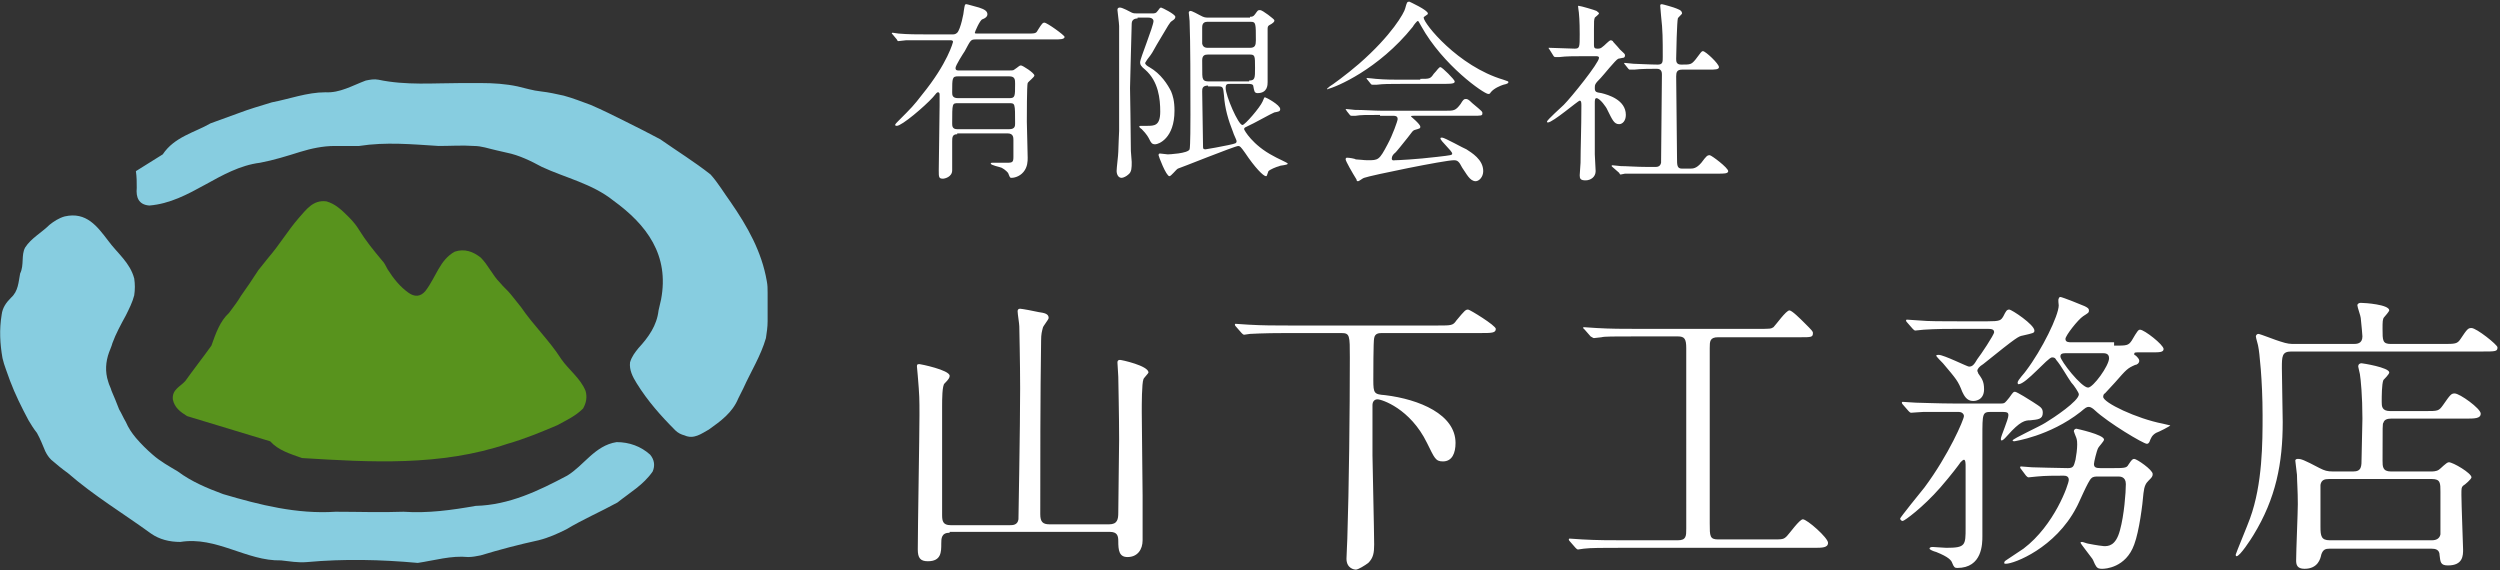 <svg xmlns="http://www.w3.org/2000/svg" viewBox="0 0 298 68"><rect x="0" y="0" width="298" height="68" fill="#333333" stroke="none"/><style>.st1{fill:#87cde0}</style><g id="レイヤー_2"><path d="M113.2 63.5c-1 0-1 .7-1 1.3 0 1 0 2.1-1.6 2.1-.9 0-1.2-.4-1.2-1.4 0-2.5.2-13.7.2-16 0-2 0-2.3-.2-4.7 0-.2-.1-.9-.1-1.1 0-.2 0-.3.3-.3.1 0 3.6.7 3.6 1.4 0 .2-.1.4-.6.9-.3.2-.3 2-.3 2.7v13c0 .7.1 1.2 1 1.2h7.1c.3 0 .9 0 1-.7 0-.2.2-11 .2-15.6 0-3.1-.1-7.1-.1-7.4 0-.3-.2-1.5-.2-1.8 0-.2.1-.3.3-.3.2 0 1.8.3 2.2.4.7.1 1.2.2 1.2.7 0 .2-.7 1-.7 1.2-.1.4-.2.7-.2 1.5-.1 6.5-.1 14.8-.1 20.7 0 .9.3 1.2 1.1 1.2h7.1c1 0 1.1-.6 1.1-1.4 0-1.4.1-7.5.1-8.7 0-3-.1-7-.1-7.5 0-.2-.1-1.5-.1-1.7 0-.2.1-.3.3-.3.2 0 3.4.7 3.4 1.5 0 .1-.6.7-.6.8-.2.5-.2 3-.2 3.9 0 1.6.1 8.6.1 10v5.3c0 1.1-.6 2-1.8 2-1 0-1.1-.8-1.1-1.9 0-.6-.1-1.1-1-1.1h-19.1zm40.2-23.8c-3.1 0-4.1.1-4.4.1-.1 0-.6.1-.7.1s-.2-.1-.3-.2l-.7-.8c-.1-.1-.1-.2-.1-.2 0-.1 0-.1.1-.1.2 0 1.3.1 1.5.1 1.7.1 3.2.1 4.8.1h17.8c1.6 0 1.8 0 2.2-.6 1-1.2 1.1-1.3 1.4-1.3.2 0 3.3 1.9 3.3 2.3 0 .5-.5.5-1.9.5h-11.6c-.4 0-.9 0-1 .6-.1.3-.1 4.4-.1 5 0 1.6.1 1.7 1.4 1.8 4.1.5 8.4 2.3 8.4 5.7 0 1.2-.4 2.2-1.5 2.2-.9 0-1-.4-1.9-2.2-2-4.1-5.4-5.2-5.9-5.2-.4 0-.6.3-.6.7v6c0 .7.2 9.1.2 10.6 0 1-.1 1.6-.7 2.2-.4.3-1.2.8-1.5.8-.1 0-1.1-.1-1.1-1.3 0-.4.1-2.1.1-2.4.2-6.1.3-15.3.3-21.6 0-2.6 0-2.9-1-2.9h-6.5zm41.7.4c-2.7 0-3.9 0-4.2.1-.1 0-.8.1-.9.1-.1 0-.2-.1-.4-.2l-.7-.8-.2-.2c0-.1.1-.1.1-.1.2 0 1.3.1 1.5.1 1.7.1 3.2.1 4.8.1h14.4c1.5 0 1.6 0 1.9-.2.3-.3 1.5-2 1.9-2 .3 0 1.3 1 1.8 1.5.9.9 1 1 1 1.2 0 .5-.2.5-1.5.5h-9.8c-1 0-1 .5-1 1.3v20.9c0 1.5 0 1.9 1 1.9h6.4c1.3 0 1.4 0 1.8-.4.3-.3 1.5-2 1.9-2 .5 0 3 2.2 3 2.8 0 .6-.7.6-1.7.6h-23c-2.1 0-3.6 0-4.4.1-.1 0-.6.1-.7.1-.1 0-.2-.1-.3-.2l-.7-.8c-.1-.1-.1-.2-.1-.2s0-.1.1-.1c.2 0 1.3.1 1.5.1 1.7.1 3.5.1 4.8.1h6.6c1 0 1-.5 1-1.4V41.5c0-1.1-.2-1.4-1-1.4h-4.9zm42.3 9c-1.1 0-1.1.1-1.1 3v11.8c0 .9 0 3.8-3 3.8-.3 0-.4-.1-.6-.6-.1-.3-.4-.7-1.9-1.3-.4-.1-.8-.3-.8-.4 0-.2.3-.2.4-.2.2 0 1.3.1 1.6.1 2.3 0 2.3-.3 2.3-2.4v-7.3c0-.3 0-.8-.2-.8-.1 0-.3.2-.4.3-.2.3-1.1 1.5-2.4 3-2.1 2.4-4.3 4-4.5 4-.1 0-.3-.1-.3-.3 0-.1 2.4-3.1 2.9-3.7 2.9-3.9 4.7-8.1 4.7-8.5 0-.3-.3-.5-.6-.5h-4.2c-.2 0-1.4.1-1.5.1-.1 0-.2-.1-.3-.2l-.7-.8c-.1-.1-.1-.2-.1-.2 0-.1.1-.1.1-.1.2 0 1.3.1 1.6.1.4 0 2.8.1 4.6.1h5.5c.5 0 .5-.1 1-.7.5-.7.5-.7.7-.7.2 0 1.8 1 2.1 1.2.9.6 1.2.7 1.2 1.3 0 .8-.6.8-1.5.9-.6 0-1.2.1-2.7 1.8-.1.1-.5.6-.7.6-.1 0-.1-.1-.1-.2 0-.3.9-2.3.9-2.8 0-.4-.2-.4-1.1-.4h-.9zm-.5-10.8c1.5 0 1.6-.1 1.9-.6.3-.6.4-.8.7-.8s3 1.8 3 2.5c0 .3-.1.3-1.4.6-.5.1-.6.1-4.7 3.4-.5.3-.7.6-.7.8 0 .1.1.2.1.3.4.6.7.9.7 1.9 0 1.4-1.2 1.4-1.3 1.4-.8 0-1.1-.7-1.3-1.1-.5-1.3-.7-1.5-2.3-3.4-.1-.1-.8-.8-.8-.9 0-.1.2-.1.3-.1.6 0 3.4 1.4 3.6 1.4.4 0 .6-.2 1-.9.4-.5 2-2.9 2-3.2 0-.4-.4-.4-.9-.4h-3.4c-1 0-2.7 0-4.1.1-.1 0-.9.1-1 .1-.1 0-.2-.1-.3-.2l-.7-.8c-.1-.1-.1-.2-.1-.2 0-.1.1-.1.1-.1.2 0 1.3.1 1.5.1 1 .1 2.8.1 4.8.1h3.3zm4 17.6c-.1-.1-.1-.2-.1-.2 0-.1.1-.1.1-.1.2 0 1.1.1 1.3.1.2 0 3.3.1 4.3.1.7 0 .7-.3.9-1 .1-.5.2-1.3.2-1.8 0-.2 0-.5-.1-.8-.1-.2-.3-.8-.3-.8 0-.2.2-.3.3-.3 0 0 3.3.7 3.3 1.3 0 .2-.6.8-.7 1-.2.4-.5 1.7-.5 1.9 0 .4.2.5.8.5h1.2c1.6 0 1.9 0 2.1-.4.4-.6.5-.7.7-.7.3 0 2.2 1.3 2.2 1.8 0 .3-.1.4-.5.8-.3.3-.5.6-.6 1.5-.1 1.3-.5 4.5-1.1 6.1-1 2.8-3.5 2.9-3.8 2.9-.3 0-.6 0-.8-.4-.1-.1-.3-.7-.4-.8-.2-.3-1.4-1.8-1.4-1.9 0-.1.1-.1.2-.1s.6.2.7.2c1 .2 1.8.3 1.9.3.5 0 1.4 0 1.9-1.9.5-1.8.7-4.5.7-5.5 0-.9-.7-.9-.9-.9h-2.4c-.3 0-.6 0-.8.2-.4.3-1.5 3-1.8 3.5-2.5 4.8-7.4 6.7-8.4 6.7-.1 0-.2 0-.2-.1 0 0 0-.2.2-.3l2.1-1.4c3.7-2.8 5.4-7.7 5.4-8.2 0-.4-.3-.5-.6-.5-1 0-2.2 0-3.2.1-.1 0-.9.1-1 .1-.1 0-.2-.1-.3-.2l-.6-.8zM252 41.2c1.5 0 1.7 0 2.1-.6.7-1.2.8-1.3 1-1.3.5 0 2.8 1.8 2.8 2.3 0 .4-.5.4-1.4.4H255c-.5 0-.6 0-.6.2 0 .1 0 .1.2.2.2.2.4.4.4.6 0 .3-.3.5-.5.5-.9.4-1 .5-2.4 2.1-.2.2-1 1.1-1.2 1.3-.1 0-.2.2-.2.4 0 .7 4 2.6 7.1 3.2.8.2.9.2.9.2 0 .1-1.4.8-1.7.9-.5.3-.6.6-.8 1.1-.1.1-.1.2-.3.2-.4 0-4.6-2.5-6.2-4-.2-.2-.5-.4-.7-.4-.3 0-.4.1-1 .6-3.7 2.9-7.9 3.5-7.9 3.5s-.2 0-.2-.1c0-.2 3.3-1.7 3.9-2.1 1-.6 4-2.6 4-3.4 0-.2-.6-1.1-.9-1.4-.5-.7-1.2-2-1.8-2.7-.1-.2-.2-.3-.5-.3-.5 0-3.1 3.2-4 3.2 0 0-.1 0-.1-.2 0-.3.9-1.2 1-1.4 1.9-2.5 3.9-6.6 3.9-7.8 0-.1-.1-.7 0-.8 0-.1.1-.2.2-.2.2 0 2.7 1 2.9 1.1.4.2.5.3.5.5 0 .3-.1.3-.7.7-.6.4-2.1 2.3-2.1 2.7 0 .4.4.4.7.4h5.1zm-5.5.9c-.6 0-.9 0-.9.4 0 .5 2.5 3.7 3.3 3.7.6 0 2.5-2.6 2.5-3.5 0-.6-.5-.6-.8-.6h-4.1zm34-1.1c.4 0 1.1 0 1.1-.9 0-.1-.1-1.3-.2-2.2 0-.2-.4-1.3-.4-1.5s.2-.3.4-.3c.5 0 3.4.2 3.4.9 0 .1-.5.7-.6.8-.2.2-.2.6-.2 1.4 0 1.4 0 1.8 1 1.8h6.1c1.6 0 1.8 0 2.2-.6.8-1.2.9-1.3 1.3-1.3.6 0 3.1 2 3.1 2.3 0 .5-.2.5-1.9.5h-22.7c-1.1 0-1.1.6-1.1 2 0 1 .1 5.5.1 6.4 0 4.9-.8 9.1-3.5 13.5-.3.5-1.6 2.5-2 2.5-.1 0-.1-.1-.1-.2s1.5-3.7 1.7-4.3c1.5-4.1 1.5-9.1 1.5-12.3 0-4.2-.4-7.7-.5-8.1 0-.2-.3-1.1-.3-1.3 0-.1.1-.3.3-.3s2.2.8 2.6.9c.9.3 1.2.3 1.8.3h6.9zm0 15.2c1 0 1-.6 1-1.6 0-.7.1-4 .1-4.7 0-2.7-.2-4.7-.3-5.3 0-.1-.2-.8-.2-.9 0-.3.2-.4.4-.4.1 0 3.3.5 3.3 1.1 0 .2-.6.8-.7.9-.2.5-.2 2-.2 2.6 0 .5 0 1.1 1 1.1h4.2c1.5 0 1.6 0 2.1-.7.9-1.3 1-1.4 1.4-1.4.6 0 3.1 1.8 3.1 2.4 0 .6-.7.6-1.9.6H285c-.4 0-.8.1-.9.5-.1.1-.1.2-.1 4.5 0 .7 0 1.3 1 1.3h4.7c.3 0 .7 0 1-.2.2-.1.9-.9 1.2-.9.5 0 2.7 1.3 2.7 1.8 0 .2-.8.9-1 1-.2.2-.2.3-.2 1.1 0 1 .2 6.2.2 6.5 0 .7 0 1.9-1.8 1.9-.9 0-.9-.4-1-1.2 0-.7-.5-.8-1-.8h-12.1c-.5 0-.8.1-1 .7-.1.5-.4 1.7-2 1.7-.9 0-1-.5-1-1 0-1.1.2-5.7.2-6.7 0-1.6-.1-2.8-.1-3.5 0-.2-.2-1.5-.2-1.7 0-.1.1-.2.3-.2.4 0 .7.1 2.6 1.1.6.3.9.4 1.6.4h2.4zm-2.9.9c-.5 0-.9.1-1 .7v5c0 1.1.1 1.6 1.1 1.6h12.2c.5 0 .9-.2 1-.7v-5.1c0-1 0-1.5-1-1.5h-12.3zM114.1 16c-.6 0-.6.4-.6.9v3.4c0 .8-.9 1-1.1 1-.5 0-.5-.2-.5-1 0-1.1.1-6.4.1-7.7v-1.3c0-.1 0-.3-.2-.3-.1 0-.2.1-.6.6-1 1.1-3.7 3.4-4.3 3.4 0 0-.2 0-.2-.1s.2-.3.3-.4c1.7-1.7 1.9-1.9 2.9-3.2 3.1-3.8 3.7-6.3 3.7-6.3 0-.2-.2-.2-.3-.2H108c-.1 0-.8.1-.9.1-.1 0-.1 0-.2-.2l-.5-.6-.1-.1s0-.1.1-.1.6.1.7.1c1.1.1 2.3.1 3.4.1h3c.2 0 .4 0 .6-.2.4-.4.8-2.4.8-2.7.1-.6.1-.7.3-.7.1 0 1.1.3 1.5.4.6.2 1 .4 1 .8 0 .3-.3.5-.6.6-.3.1-.9 1.5-.9 1.6 0 .1.1.1.3.1h5.8c1.1 0 1.2 0 1.4-.4.5-.8.6-.9.8-.9.3 0 2.4 1.5 2.4 1.7 0 .3-.6.3-1.2.3h-9.4c-.6 0-.6.1-1.3 1.4-.2.3-1.1 1.7-1.1 2 0 .3.2.3.4.3h6c.3 0 .5 0 .6-.1.6-.4.6-.5.8-.5.2 0 1.6.9 1.6 1.2 0 .2-.7.7-.8.9-.1.2-.1 4.1-.1 4.6 0 .6.1 3.6.1 4.3 0 .4 0 1.1-.5 1.7-.5.6-1.2.7-1.4.7-.2 0-.2 0-.4-.5 0-.1-.4-.5-.8-.7-.2-.1-1.3-.3-1.3-.5 0-.1.1-.1.2-.1h1.8c.6 0 .7-.1.7-.7v-2c0-.3 0-.8-.7-.8h-6zm6.2-.6c.7 0 .7-.4.7-.7 0-2.4 0-2.4-.7-2.4h-6.1c-.7 0-.7 0-.7 2.4 0 .3 0 .7.6.7h6.2zm0-3.7c.7 0 .7-.2.7-1.7 0-.5 0-.9-.7-.9h-6.1c-.7 0-.7.2-.7 1.9 0 .3 0 .7.7.7h6.1zm15.3-9.5c-.6 0-.7.4-.7.6 0 .2-.2 7.1-.2 7.7 0 .3.1 5.6.1 7.5 0 .2.1 1.1.1 1.3 0 .7 0 1.2-.4 1.5-.2.2-.6.4-.8.4-.5 0-.6-.6-.6-.8 0-.4.2-1.9.2-2.3 0-.4.1-2.4.1-2.5V3.1c0-.3-.2-1.8-.2-1.9 0-.1 0-.3.3-.3s1.2.5 1.4.6.4.1.7.1h1.7c.3 0 .5 0 .7-.3.2-.3.3-.4.4-.4.1 0 1.7.8 1.7 1.1 0 .2-.1.3-.4.5-.3.2-.3.3-1.8 2.8-.5.9-.6 1.1-1 1.6-.1.1-.4.6-.4.6 0 .2.3.4.5.5 1.4.8 2.2 2.1 2.6 2.9.2.5.4 1.1.4 2.3 0 3.3-1.9 4-2.3 4-.4 0-.5-.2-.7-.6-.1-.2-.3-.6-.9-1.2 0 0-.3-.2-.3-.3 0-.1.1-.1.2-.1h.7c.9 0 1.6 0 1.6-1.7 0-1.5-.2-3.6-1.8-5-.5-.4-.6-.6-.6-.9 0-.4 1.6-4.3 1.6-4.9 0-.1-.1-.4-.6-.4h-1.3zM149 2c.2 0 .4 0 .6-.3.3-.4.3-.5.6-.5s1.7 1.1 1.7 1.2v.1c0 .1-.2.3-.6.5-.2.1-.2.3-.2.5v6.3c0 .3 0 1.3-1.2 1.3-.4 0-.4-.3-.5-.8 0-.3-.4-.3-.6-.3h-2.2c-.3 0-.5 0-.5.5 0 .9 1.5 4.4 2 4.4.3 0 2.1-2.1 2.4-2.8.2-.5.2-.5.3-.5.1 0 1.8.9 1.8 1.4 0 .3-.2.3-.7.4-.3.1-2.6 1.4-3.1 1.6-.4.2-.5.2-.5.4 0 .1 1 1.9 3.5 3.2.3.2 1.7.8 1.7.9 0 .2-.9.2-1 .3-.4.1-1.1.4-1.3.6-.2.6-.2.6-.3.6-.3 0-1.3-1-2.5-2.8-.5-.7-.6-.8-.8-.8-.4 0-7.1 2.7-7.2 2.7-.2.1-.8.9-1 .9-.4 0-1.3-2.4-1.3-2.5 0-.2.1-.2.2-.2s.8.1.9.1 2.4-.1 2.6-.6c.1-.3.1-3.4.1-4.1 0-3.6 0-8.7-.1-11.2 0-.2-.1-.9-.1-1 0-.1.1-.2.2-.2.2 0 .9.4 1.1.5.2.1.5.3.9.3h5.1zm-.1 7.6c.7 0 .7-.3.7-1.5 0-1.5 0-1.6-.7-1.6H144c-.4 0-.7.1-.7.7 0 1.8 0 2 .1 2.2.1.3.5.3.6.3h4.9zm-5-7c-.6 0-.6.5-.6.7v1.9c.1.5.5.5.7.5h5c.6 0 .7-.3.7-.9 0-2 0-2.2-.6-2.2h-5.2zm.1 7.6c-.7 0-.7.4-.7.7 0 .9.1 5.4.1 6.5 0 .3 0 .4.3.4.1 0 2.3-.4 2.7-.5.9-.2 1-.2 1-.5 0-.1-.4-.9-.4-1-.6-1.5-1-2.9-1.1-4.4-.1-1-.1-1.1-.7-1.1H144zm14.2.4c0-.1.1-.1.3-.3.2-.1 2-1.4 3.5-2.7 3.9-3.4 5.4-6.1 5.5-6.6.2-.7.2-.8.5-.8 0 0 2.2 1 2.2 1.4 0 .1 0 .1-.3.3-.1.1-.2.1-.2.2 0 .7 4.1 5.8 9.5 7.4.6.2.6.2.6.3 0 .1-.1.2-.6.3-.3.1-1.1.4-1.5.9-.1.2-.2.2-.3.2-.5 0-5.4-3.4-8-8.1-.3-.5-.3-.6-.4-.6s-.5.5-.6.7c-4.1 5.1-9.2 7.2-10.1 7.4.1 0-.1.1-.1 0zm6.3 3.1c-1.7 0-2.3 0-2.9.1h-.5c-.1 0-.1 0-.2-.1l-.4-.5c0-.1-.1-.1-.1-.2h.1c.2 0 .9.1 1 .1 1.1 0 2.3.1 3.2.1h7.6c1 0 1.2 0 1.8-.8.3-.5.4-.6.6-.6.2 0 .3 0 .8.5 1.2 1 1.2 1 1.2 1.2 0 .3-.1.3-1.2.3h-7c-.2 0-.3 0-.3.1 0 0 1.1.9 1.1 1.2 0 .2 0 .2-.7.4-.2.1-.2.1-.8.9-.5.6-1.4 1.8-1.6 1.9-.1.1-.3.3-.3.6s.3.2.4.2c.3 0 2.5-.1 5-.4 1.7-.2 1.8-.2 1.8-.4 0-.3-1.4-1.5-1.4-1.8 0-.1.1-.1.2-.1.3 0 2.6 1.3 2.9 1.4.6.4 2 1.2 2 2.6 0 .7-.5 1.2-.9 1.2-.7 0-1.1-.9-1.6-1.6-.4-.8-.6-.9-1-.9-1.1 0-9.9 1.8-10.7 2.1-.1 0-.6.4-.7.4-.1 0-.2 0-.2-.2-.5-.8-1.3-2.2-1.3-2.4 0-.2.1-.2.2-.2.2 0 .9.1 1 .2.3 0 1 .1 1.4.1 1.3 0 1.4 0 2.4-1.9.6-1.1 1.2-2.8 1.2-3 0-.4-.3-.4-.7-.4h-1.4zm4.8-4.3c1.1 0 1.2 0 1.6-.6.4-.4.6-.8.8-.8.2 0 1.7 1.5 1.7 1.7s-.1.3-1.2.3H167c-1.4 0-2.1 0-2.9.1h-.5c-.1 0-.1 0-.2-.1l-.4-.5c-.1-.1-.1-.1-.1-.2h.1c.2 0 .9.1 1 .1 1.1.1 2.2.1 3.1.1h2.2zm15.4-3.5c-.1-.1-.1-.1-.1-.2h.1c.4 0 2.6.1 3 .1.6 0 .6-.2.6-1.7 0-.3 0-1.7-.1-2.6 0-.1-.1-.6-.1-.8h.1c.2 0 1.9.5 2.1.6.1.1.3.2.3.3 0 .1-.4.4-.5.5-.1.3-.1.4-.1 1.4v1.9c0 .3.1.4.4.4.2 0 .4 0 .6-.2.2-.1.8-.8 1-.8.1 0 .3.1.3.2.3.3.8.9.8.9.5.5.6.5.6.7 0 .2-.1.3-.3.3-.1 0-.4.1-.5.1-.3.1-1.8 2-2.1 2.3-.7.7-.7.8-.7 1.2 0 .5.2.5.8.6.8.2 2.9.8 2.9 2.6 0 .7-.4 1.1-.8 1.1-.6 0-.8-.5-1.4-1.7-.1-.3-.9-1.4-1.3-1.4-.2 0-.2.3-.2.6v6.1c0 .3.1 1.7.1 2 0 .7-.6 1.1-1.2 1.1s-.7-.2-.7-.6c0-.2.1-1.3.1-1.5 0-1.7.1-4.1.1-6.8 0-.3 0-.6-.2-.6s-3.2 2.6-3.8 2.6c0 0-.1 0-.1-.1 0-.2 1.7-1.7 2-2 .9-.9 4.2-5 4.2-5.6 0-.2-.2-.2-.4-.2h-1.6c-.9 0-1.9 0-2.7.1h-.5c-.1 0-.1 0-.2-.1l-.5-.8zm7.5 14l-.1-.1s0-.1.1-.1.9.1 1 .1c.7 0 1.9.1 3.2.1h.9c.2 0 .6 0 .7-.5 0-.4.1-9.3.1-10.5 0-.2 0-.7-.6-.7s-1.9 0-2.7.1h-.5c-.1 0-.1 0-.2-.1l-.4-.5c-.1-.1-.1-.1-.1-.2h.1s.9.1 1 .1c.2 0 2.1.1 2.9.1.6 0 .6-.3.6-.9 0-2.1 0-3.2-.2-4.9 0-.2-.1-1-.1-1.2 0-.1 0-.2.2-.2.1 0 1.5.4 1.7.5.2.1.7.2.7.6 0 .1-.5.5-.5.6-.1.3-.2 4.1-.2 4.8 0 .3 0 .7.6.7 1.1 0 1.2 0 1.7-.6.7-.9.7-1 .9-1 .3 0 1.9 1.5 1.9 1.9 0 .3-.5.3-1.2.3h-3.2c-.6 0-.7.3-.7.8 0 1.4.1 8.1.1 9.7 0 .9 0 1.3.6 1.3h.9c.4 0 .8 0 1.4-.7.6-.8.7-.9 1-.9.2 0 2.2 1.5 2.2 1.9 0 .3-.5.3-1.2.3h-11.1c-.1 0-.4.1-.5.1-.1 0-.1 0-.2-.2l-.8-.7z" fill="#fff"/><path class="st1" d="M1.3 35.5c.9-.8.9-1.9 1.1-2.9.5-1 .1-2.2.6-3.1.7-1.1 2-1.8 2.9-2.7.5-.4 1.1-.8 1.8-1 2.6-.6 3.9 1.2 5.2 2.9 1.1 1.5 2.6 2.6 3.1 4.5.1.7.1 1.3 0 2-.2.8-.6 1.6-1 2.4-.6 1.1-1.2 2.2-1.6 3.3-.1.4-.3.8-.4 1.1-.4 1.1-.5 2.3-.1 3.5.1.4.3.7.4 1.1.3.7.6 1.4.9 2.2.3.5.5 1 .8 1.5.3.7.7 1.3 1.2 1.9.6.7 1.3 1.4 2 2 .9.8 2 1.4 3 2 1.6 1.2 3.5 2 5.4 2.7C31 60.2 35.4 61.3 40 61c2.7 0 5.4.1 8.1 0 2.9.2 5.8-.2 8.6-.7 4-.1 7.5-1.8 10.9-3.6 2-1.2 3.3-3.6 5.9-4 1.5 0 2.9.5 4 1.5.5.6.6 1.3.3 2-1.1 1.6-2.7 2.5-4.2 3.7-2 1.1-4.1 2-6.1 3.2-1 .5-2.1 1-3.3 1.3-2.3.5-4.6 1.1-6.9 1.8-.5.1-1 .2-1.5.2-2-.2-4 .4-6 .7-4.4-.4-8.8-.5-13.2-.1-1.1.1-2.1-.1-3.1-.2-4.1.1-7.7-2.9-12-2.2-1.3 0-2.5-.3-3.5-1-3.3-2.4-6.8-4.5-9.9-7.2-.7-.5-1.3-1-2-1.6-.3-.3-.5-.6-.7-1-.3-.7-.6-1.5-1-2.2-.4-.5-.7-1-1-1.5-.8-1.5-1.6-3.1-2.2-4.7-.3-.9-.7-1.8-.9-2.7C0 41-.1 39.3.2 37.5c.1-.8.5-1.4 1.1-2z"/><path d="M32.2 52.6l-9.9-3c-.8-.5-1.5-1-1.7-2-.1-1.2.9-1.5 1.5-2.2 1-1.4 2.1-2.8 3.1-4.2.5-1.4 1-2.9 2.1-3.9.5-.7 1-1.3 1.4-2 .7-1 1.4-2 2.1-3.1l1.2-1.5c1.3-1.5 2.3-3.2 3.6-4.7.9-1 1.7-2.2 3.3-2 1.1.3 1.9 1.1 2.7 1.9.5.5.9 1 1.2 1.5.8 1.3 1.7 2.4 2.7 3.6.3.3.5.7.7 1.1.7 1.1 1.5 2.1 2.5 2.8.7.5 1.4.5 2-.2C52 33 52.4 31 54.2 30c1.2-.4 2.2 0 3.1.7.9.9 1.4 2.1 2.3 3 .4.5.9.9 1.3 1.4l1.2 1.5c1.5 2.2 3.4 4 4.8 6.2.9 1.3 2.3 2.3 2.9 3.8.2.7.1 1.4-.3 2.1-.9.9-2 1.4-3.1 2-1.9.8-3.8 1.6-5.9 2.2-8 2.7-16.3 2.2-24.5 1.7-1.4-.5-2.8-.9-3.8-2z" fill="#58931d"/><path class="st1" d="M16.3 22.4c0-.7 0-1.3-.1-2 1.1-.7 2.1-1.3 3.2-2 1.4-2.1 3.8-2.6 5.7-3.7l3.3-1.2c1.3-.5 2.7-.9 4-1.3 2.1-.4 4.2-1.2 6.4-1.2 1.7.1 3.2-.8 4.8-1.4.5-.1 1-.2 1.5-.1 3.3.7 6.6.4 9.9.4h2.3c1.5 0 3 .1 4.4.4.9.2 1.8.5 2.8.6.9.1 1.8.3 2.7.5 1.1.3 2.1.7 3.2 1.1 1.4.6 2.8 1.3 4.2 2 1.4.7 2.8 1.4 4.1 2.1 2 1.4 4.1 2.7 6 4.2.9 1 1.6 2.2 2.4 3.3 2 2.9 3.7 5.9 4.3 9.4.1.5.1.9.1 1.4v3.4c0 .7-.1 1.3-.2 2-.6 2.1-1.8 4-2.7 6l-.6 1.2c-.7 1.7-2.1 2.7-3.5 3.7-.9.5-1.8 1.2-2.9.7-.4-.1-.8-.3-1.1-.6-1.7-1.7-3.3-3.5-4.6-5.6-.5-.8-.9-1.6-.8-2.5.2-.7.6-1.2 1-1.7 1.2-1.3 2.2-2.7 2.4-4.5.1-.4.2-.9.3-1.3 1-5.3-1.7-8.9-5.7-11.8-2.5-2-5.7-2.7-8.5-4-1.3-.7-2.7-1.4-4.2-1.7-.4-.1-.9-.2-1.3-.3-.9-.2-1.7-.5-2.6-.5-1.4-.1-2.8 0-4.2 0-3.2-.2-6.3-.5-9.5 0h-2.9c-1.4 0-2.8.3-4.1.7-1.6.5-3.2 1-4.8 1.3-4.8.6-8.3 4.7-13.2 5.1-1.3-.1-1.6-1-1.5-2.1z"/></g></svg>